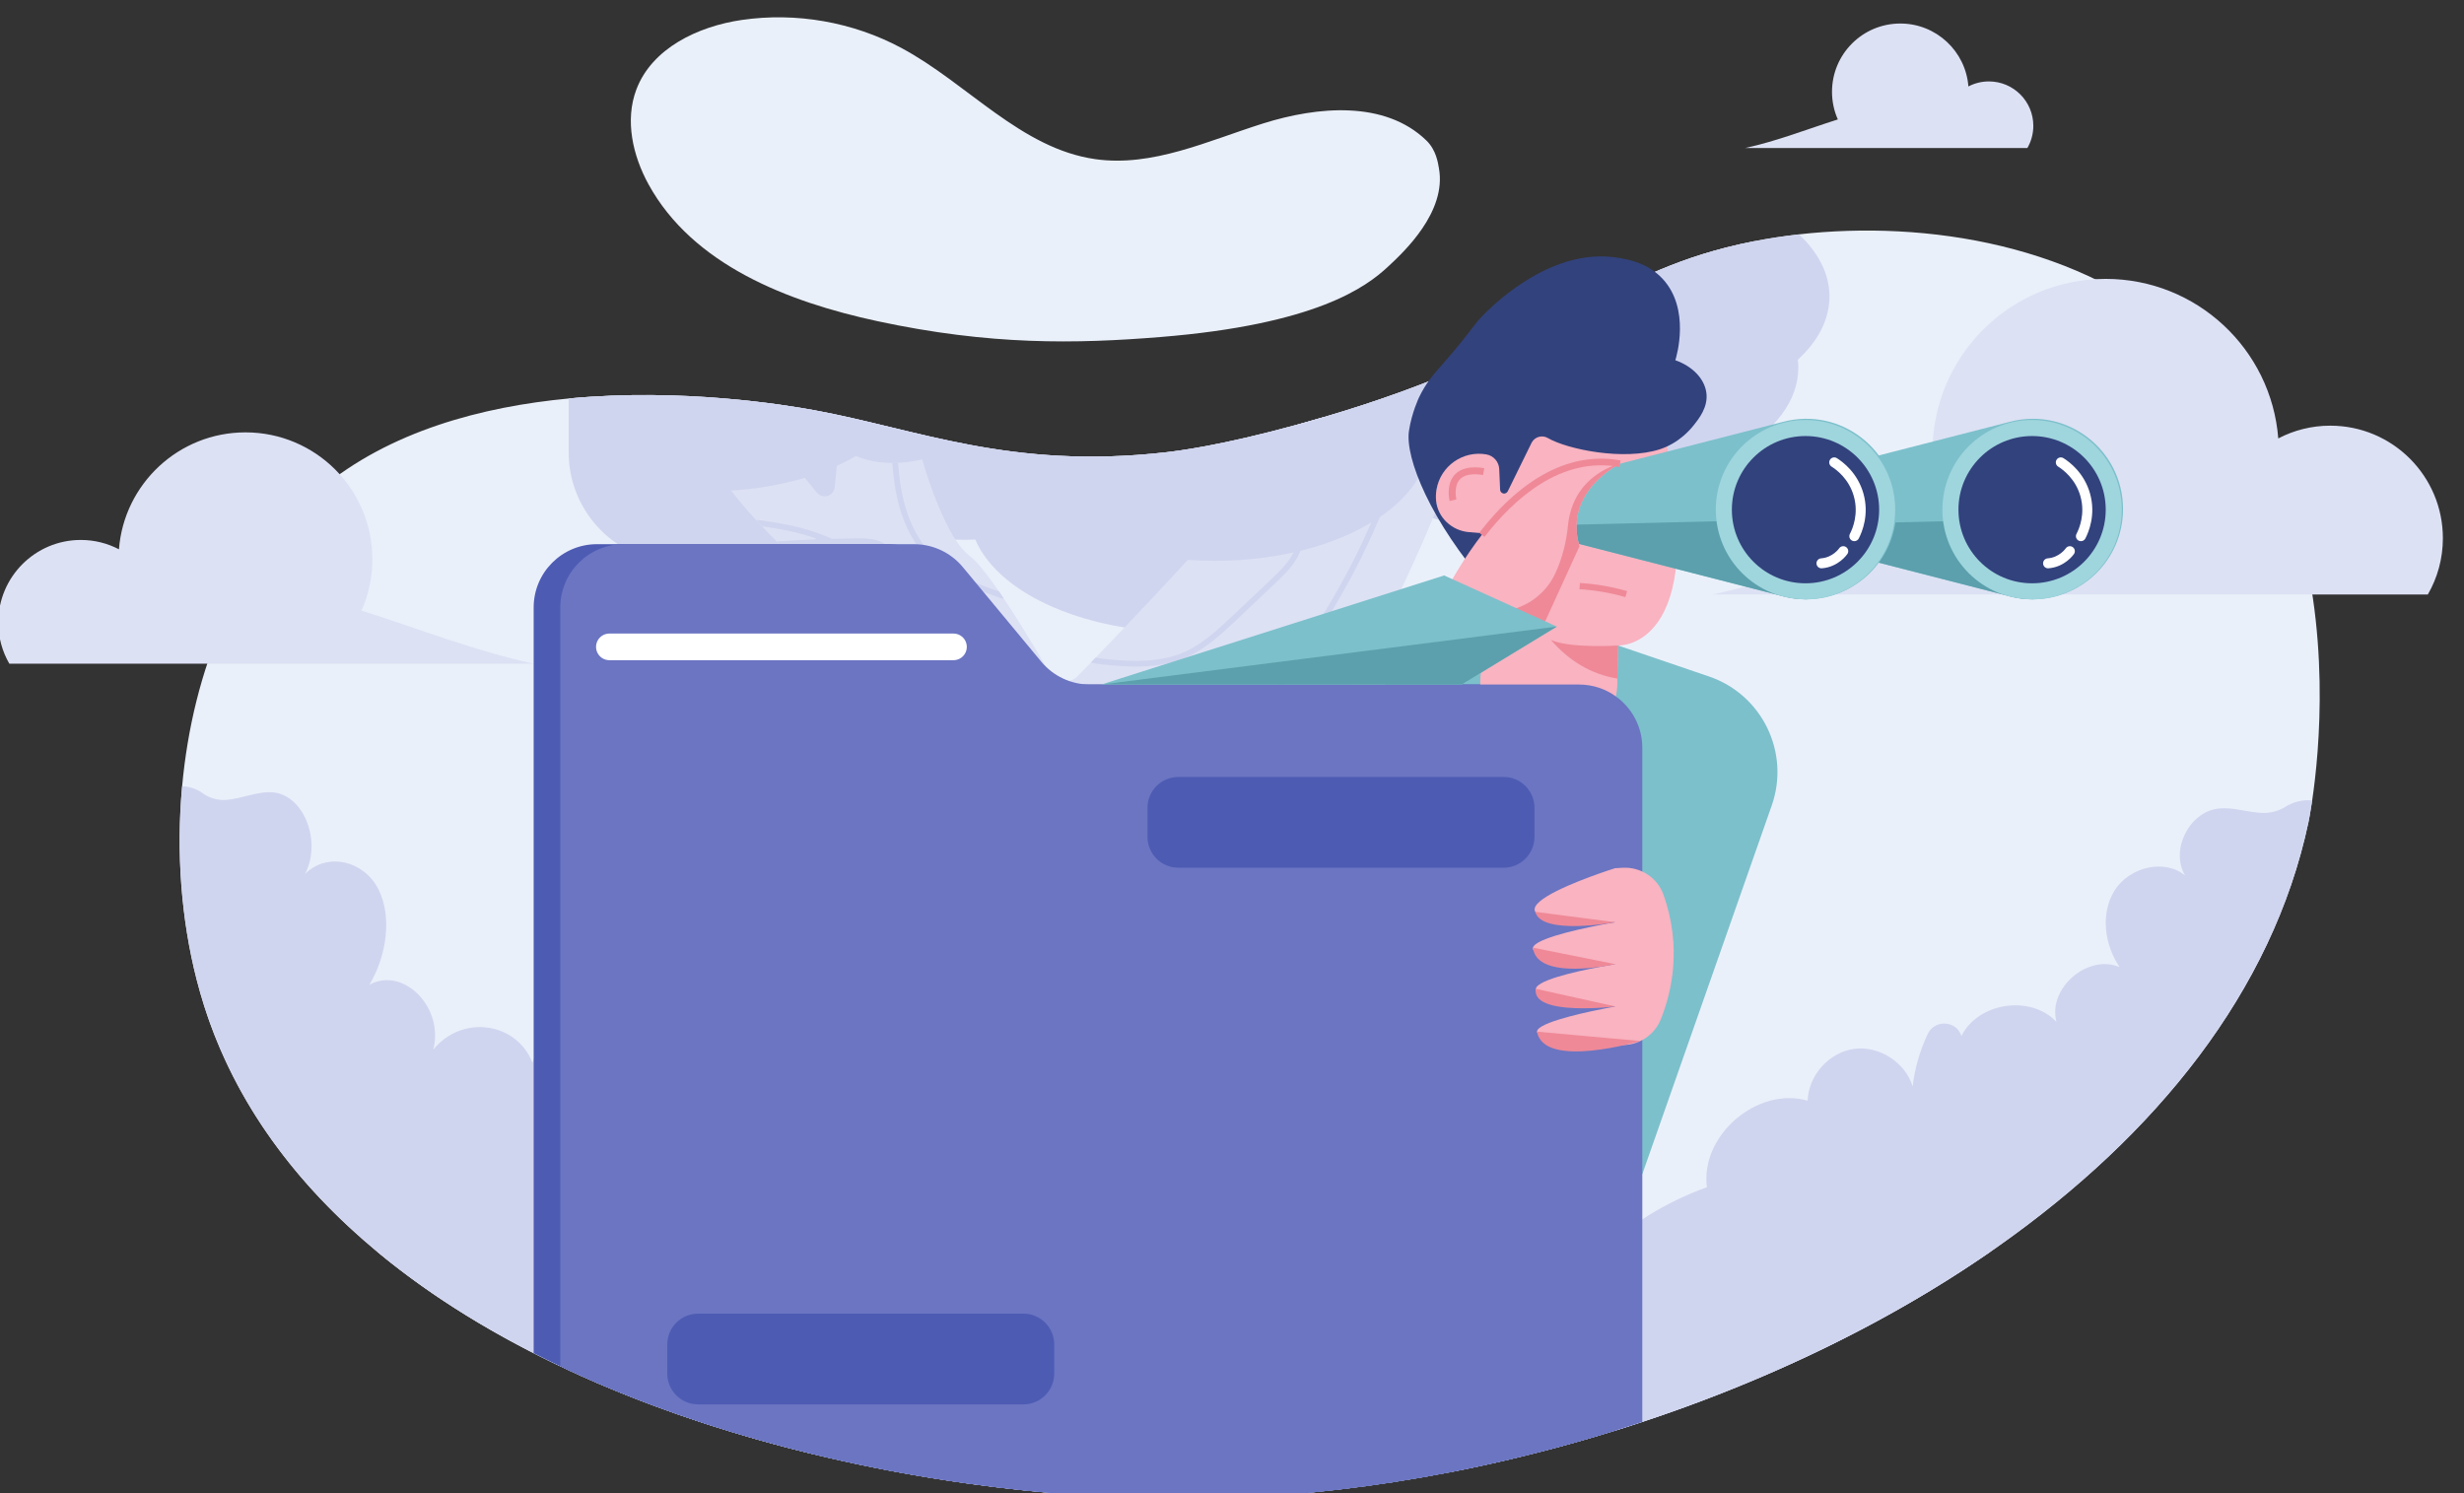 <?xml version="1.0" encoding="UTF-8" standalone="no"?>
<!-- Created with Inkscape (http://www.inkscape.org/) -->

<svg
   width="323.818mm"
   height="196.265mm"
   viewBox="0 0 323.818 196.265"
   version="1.1"
   id="svg5"
   inkscape:version="1.1.1 (3bf5ae0d25, 2021-09-20)"
   sodipodi:docname="no_data.svg"
   xmlns:inkscape="http://www.inkscape.org/namespaces/inkscape"
   xmlns:sodipodi="http://sodipodi.sourceforge.net/DTD/sodipodi-0.dtd"
   xmlns="http://www.w3.org/2000/svg"
   xmlns:svg="http://www.w3.org/2000/svg">
  <rect x="0" y="0" width="323.818" height="196.265" fill="#333333" stroke="none"/>
  <sodipodi:namedview
     id="namedview7"
     pagecolor="#ffffff"
     bordercolor="#666666"
     borderopacity="1.0"
     inkscape:pageshadow="2"
     inkscape:pageopacity="0.0"
     inkscape:pagecheckerboard="0"
     inkscape:document-units="mm"
     showgrid="false"
     fit-margin-top="0"
     fit-margin-left="0"
     fit-margin-right="0"
     fit-margin-bottom="0"
     inkscape:zoom="0.5052024"
     inkscape:cx="588.8729"
     inkscape:cy="438.43814"
     inkscape:window-width="1920"
     inkscape:window-height="991"
     inkscape:window-x="2991"
     inkscape:window-y="245"
     inkscape:window-maximized="1"
     inkscape:current-layer="layer1" />
  <defs
     id="defs2" />
  <g
     inkscape:label="Layer 1"
     inkscape:groupmode="layer"
     id="layer1"
     transform="translate(37.85,-52.219)">
    <g
       id="g832"
       transform="matrix(0.035,0,0,-0.035,-66.441,340.852)">
      <path
         d="m 9498.8,5240.73 c -6.8,-46 -12.5,-74.6 -13.9,-81.4 -135.2,-637.3 -574.7,-1176.5 -1163.7,-1592 -10.1,-7.1 -20.3,-14.2 -30.5,-21.3 -11.7,-8.09 -23.5,-16.2 -35.3,-24 -84.2,-57.2 -171.3,-111.8 -260.8,-163.9 -3,-1.8 -6.1,-3.5 -9.1,-5.19 -18.8,-11.01 -37.6,-21.7 -56.6,-32.21 -41.2,-23.3 -82.9,-45.8 -125,-67.79 -81.8,-43.01 -165.3,-83.81 -250.2,-122.5 -21.8,-10 -43.7,-19.91 -65.7,-29.51 -295.5,-130.4 -606.2,-235.9 -919.9,-314.6 -103.8,-26.1 -207.8,-49.2 -311.8,-69.3 -275.9,-53.5 -551,-85.7 -817,-95.4 -206.6,-7.6 -427.3,-2.3 -654.7,16.8 -90.2,7.6 -181.4,17.2 -273.3,29.2 -176.1,22.7 -354.4,53.5 -531.7,92.81 -17.4,3.79 -34.7,7.79 -52.1,11.79 -21.1,4.9 -42.1,9.9 -63.2,15 -104.8,25.5 -209,54.1 -312,85.71 -22,6.59 -43.9,13.49 -65.7,20.49 -3.8,1.2 -7.5,2.41 -11.2,3.6 -6.8,2.3 -13.7,4.5 -20.6,6.8 -129.5,42.5 -256.8,90 -380.2,142.7 -7.3,3.1 -14.5,6.2 -21.8,9.4 -33.9,14.6 -67.5,29.6 -100.7,45.1 -101.1,47 -199.1,97.6 -293.5,151.91 -61.7,35.4 -121.7,72.39 -179.9,111.19 -10.8,7.11 -21.6,14.3 -32.3,21.6 -35.5,24.3 -70.3,49.1 -104.4,74.71 -37.2,27.69 -73.5,56.29 -108.8,85.59 -302.5,250.9 -533.3,556.91 -649.5,922.5 -10.2,32.31 -19.7,65.1 -28.2,98.6 -58.1,226.5 -77.5,478.31 -54.7,726.9 39.4,432.1 206.1,854.1 517.6,1114.8 261.4,218.9 608.4,310.6 933.7,341.3 2.1,0.31 4.3,0.4 6.5,0.6 421.7,38.9 805.5,-24.3 916.4,-44.6 386,-70.9 735.8,-223.7 1316.3,-158.4 46.6,5.3 206.5,24.5 498,104.6 6.3,1.7 12.7,3.51 19.2,5.3 28.1,7.81 55.5,15.71 82.2,23.61 827.2,243.69 1019.4,511.79 1508.4,636.09 33.9,8.7 69.1,16.5 105.2,23.6 53.8,10.4 109.8,19.1 167.5,25.6 476.4,53.7 1064.6,-36.6 1463,-405.4 390.3,-361.3 484.5,-883.9 491.8,-1273.6 3.7,-193.9 -14.2,-355 -27.8,-446.8"
         style="fill:#eaf0fa;fill-opacity:1;fill-rule:nonzero;stroke:none"
         id="path834" />
      <path
         d="m 8290.7,3546.04 c -585.08,-404.91 -1312.45,-689.39 -2034.36,-829.05 -275.9,-53.42 -551,-85.62 -817.05,-95.36 -206.63,-7.56 -427.31,-2.26 -654.73,16.76 -300.59,25.13 -612.99,74.1 -920.28,148.88 -130.99,31.88 -261.02,68.42 -388.84,109.78 -6.86,2.24 -13.77,4.44 -20.63,6.74 -129.54,42.54 -256.78,90.06 -380.21,142.73 -7.29,3.1 -14.52,6.21 -21.76,9.37 -33.9,14.62 -67.5,29.68 -100.76,45.16 -264.55,122.96 -509.01,270.71 -718.91,444.99 H 8290.7"
         style="fill:#dde1f4;fill-opacity:1;fill-rule:nonzero;stroke:none"
         id="path836" />
      <path
         d="m 9498.84,5240.74 c -6.8,-46.03 -12.54,-74.63 -13.98,-81.38 C 9214.31,3883.39 7723.94,3000.92 6256.34,2716.99 c 0,5.03 -0.16,10.12 -0.64,15.15 -3.21,34.24 -19.18,65.84 -26.84,99.38 -30.27,131.42 71.36,258.92 186.59,329 115.19,70.13 249.82,107.31 356.27,190.13 -55.18,42.11 -11.57,130.03 38.2,178.35 118.13,114.65 261.01,203.69 416,259.25 -24.97,195.27 189.28,379.19 378.45,325.03 2.46,94.66 80.46,181.77 174.32,194.52 93.86,12.75 192.28,-50.3 219.93,-140.9 7.98,68.36 27.37,135.33 56.89,197.48 25.87,54.42 106.88,50.24 125.9,-6.91 0.1,-0.43 0.21,-0.8 0.37,-1.19 62.74,126.28 260,155.58 356.75,52.99 -33.75,125.69 117.65,256.83 237.23,205.51 -57.33,84.22 -72.86,201.87 -18.76,288.22 54.17,86.31 185.64,120.71 264.34,56.05 -55.93,95.36 14.52,237.64 124.29,250.98 56.04,6.81 111.65,-14.78 168.06,-16.23 28.23,-0.69 59.04,7.13 82.88,22.24 31.39,19.82 67.66,28.17 102.27,24.7"
         style="fill:#d0d5ef;fill-opacity:1;fill-rule:nonzero;stroke:none"
         id="path838" />
      <path
         d="m 7569.22,6865.36 c 0,-247.62 -351.87,-448.95 -789.03,-453.5 -5.1,-0.11 -10.13,-0.11 -15.22,-0.11 -31.23,0 -61.99,1.07 -92.25,3 -128.36,-124.45 -311.53,-164.73 -475.52,-114.32 -44.58,13.71 -87.7,34.07 -127.99,61.33 -2.35,1.56 -4.6,3.17 -6.91,4.78 0.54,-3.27 1.02,-6.59 1.39,-9.91 v -0.06 c 1.23,-10.07 1.82,-20.2 1.82,-30.37 0,-116.53 -77.89,-222.77 -205.93,-303.07 -11.95,-7.56 -24.38,-14.78 -37.18,-21.81 -98.53,-54.16 -221.58,-94.18 -358.84,-114.17 l -0.05,-0.04 c -14.52,-2.09 -29.04,-3.97 -43.62,-5.58 -12.05,-1.39 -24.16,-2.57 -36.26,-3.64 h -0.06 c -111.48,-9.59 -223.77,-6.06 -334.67,10.71 0,0.06 0,0.06 -0.06,0.06 -3.16,0.48 -6.27,0.96 -9.43,1.5 -136.93,22.12 -259.02,64.18 -355.51,120.32 -98.74,57.38 -170.79,129.49 -204.81,209.91 -13.13,-0.48 -26.26,-0.86 -39.54,-0.86 -11.73,0 -23.41,0.21 -34.98,0.64 -49.46,1.72 -97.29,7.13 -142.83,15.8 -9.38,1.77 -18.64,3.7 -27.8,5.79 h -0.06 c -86.36,19.34 -163.51,50.52 -226.19,90.38 -16.5,-14.04 -33.7,-27.11 -51.59,-39.27 -23.62,-16.13 -49.18,-31.23 -76.39,-45.27 -9.01,-4.66 -18.22,-9.22 -27.65,-13.55 -11.62,-5.52 -23.57,-10.77 -35.73,-15.81 -0.06,0 -0.06,0 -0.11,0 -20.52,-8.63 -41.68,-16.55 -63.65,-23.95 h -0.05 c -113.47,-38.08 -244.94,-59.89 -385.03,-59.89 h -4.61 c -227.37,0.8 -410.8,186.39 -410.8,413.75 v 201.97 c 2.14,0.27 4.33,0.43 6.48,0.59 421.73,38.9 805.53,-24.27 916.43,-44.62 386,-70.83 735.78,-223.62 1316.3,-158.31 46.62,5.24 206.48,24.48 498.03,104.57 6.32,1.72 12.69,3.49 19.18,5.3 28.07,7.82 55.5,15.71 82.23,23.58 827.13,243.71 1019.4,511.78 1508.32,636.13 33.96,8.62 69.11,16.5 105.22,23.57 3.1,-60.8 -6.43,-122.25 -28.77,-180.33 109.82,-72.16 180.06,-163.93 191.9,-264.81 1.23,-10.07 1.82,-20.25 1.82,-30.43"
         style="fill:#d0d5ef;fill-opacity:1;fill-rule:nonzero;stroke:none"
         id="path840" />
      <path
         d="m 6334.94,6681.23 c 0,0 -0.16,-0.54 -0.43,-1.62 -2.36,-8.02 -13.5,-45.8 -34.24,-106.76 -14.62,-42.91 -34.01,-97.35 -58.55,-160.99 -13.29,-34.56 -28.13,-71.79 -44.52,-111.43 -83.79,-202.94 -208.3,-467.49 -379.95,-744.04 -5.89,-9.53 -11.89,-19.12 -17.95,-28.71 -51.91,-82.29 -108,-165.44 -168.43,-248.26 0,-0.11 -0.05,-0.17 -0.11,-0.22 -3.86,-5.3 -7.77,-10.61 -11.68,-15.85 -4.61,-6.27 -9.26,-12.59 -13.98,-18.86 -5.89,-7.93 -11.84,-15.86 -17.79,-23.73 -0.05,0 -0.05,-0.06 -0.1,-0.11 -123.82,-163.56 -264.76,-324.39 -424.26,-472.31 -385.08,-357.12 -685.15,-742.9 -900.14,-1086.74 -0.05,-0.06 -0.05,-0.06 -0.05,-0.11 -6,-9.54 -11.9,-19.07 -17.74,-28.51 -64.98,-105.53 -121.88,-206.89 -170.68,-301.94 0,-0.05 0,-0.1 0,-0.1 -3.27,-6.27 -6.43,-12.49 -9.54,-18.65 0,0 0,0 -0.05,-0.05 -110.36,-218.05 -177.17,-401.64 -200.47,-524.97 -130.99,31.88 -261.02,68.42 -388.84,109.78 -6.86,2.24 -13.77,4.44 -20.63,6.74 -129.54,42.54 -256.78,90.06 -380.21,142.73 -7.29,3.1 -14.52,6.21 -21.76,9.37 -33.9,14.62 -67.5,29.68 -100.76,45.16 v 867.84 c 269.58,387.78 665.76,827.13 1245.96,1257.97 74.36,55.18 106.39,150.92 80.1,239.75 -0.12,0.42 -0.28,0.91 -0.38,1.33 -16.72,56.3 -37.4,122.42 -60.38,187.51 -12.97,36.8 -28.82,72.33 -47.36,106.34 0,0 -0.05,0.06 -0.05,0.11 -2.68,5.09 -5.52,10.13 -8.42,15.11 -2.83,4.98 -5.72,9.97 -8.73,14.89 0,0.06 0,0.06 -0.05,0.11 -42.38,70.08 -96.27,132.92 -159.71,185.8 -68.62,57.22 -155.47,132.97 -240.11,216.11 -0.11,0.11 -0.27,0.27 -0.38,0.37 h -0.05 c -32.63,31.99 -64.93,65.04 -95.74,98.58 -33.26,35.68 -64.82,72.92 -94.61,111.54 -10.71,13.83 -21.16,27.86 -31.39,42.06 -46.39,65.67 -80.09,129.22 -92.09,185.68 0,0 104.3,-18.42 214.77,49.08 l 102.43,-126.38 82.99,-102.43 44.3,-54.65 c 10.29,-12.7 27.44,-18.43 42.81,-12.91 14.2,5.09 23.63,17.67 25.02,31.87 l 8.04,80.52 2.84,28.61 4.5,44.9 c 0,0 21.91,-19.5 64.18,-36.75 33.69,-13.77 80.3,-26.14 139.08,-26.05 5.19,0 10.5,0.11 15.91,0.33 0.43,0 0.86,0.06 1.29,0.06 0.05,0 0.05,0 0.1,0 28.24,1.18 59.09,5.25 92.42,13.34 16.87,-58.73 36.96,-116.53 60.1,-173.05 18.6,-45 40.72,-91.23 65.1,-128.47 16.6,-25.5 34.34,-46.77 52.71,-60.54 28.08,-21.05 68.26,-72.27 111.28,-134.68 0,-0.05 0.05,-0.05 0.05,-0.05 5.25,-7.61 10.5,-15.38 15.8,-23.31 24.22,-36 48.97,-74.74 72.65,-112.99 38.25,-61.66 73.72,-121.93 99.92,-167.2 18.64,-32.25 59.89,-43.29 92.14,-24.65 5.3,3.11 10.18,6.86 14.46,11.25 15.06,15.43 32.48,33.28 51.76,53.15 0,0.06 0.05,0.11 0.11,0.16 l 14.24,14.68 0.06,0.05 c 31.72,32.74 67.82,70.24 106.77,111.07 0.97,1.01 1.93,2.03 2.89,3.05 72.97,76.55 155.63,164.46 237.33,253.94 17.68,19.33 35.31,38.79 52.83,58.18 140.95,156.38 271.99,311 336.87,411.71 0,0.06 0.05,0.06 0.05,0.11 4.18,6.42 8.04,12.69 11.68,18.7 4.13,6.8 7.82,13.34 11.15,19.55 6.32,1.72 12.69,3.49 19.18,5.3 28.07,7.82 55.5,15.71 82.23,23.58 h 544.21"
         style="fill:#dde1f4;fill-opacity:1;fill-rule:nonzero;stroke:none"
         id="path842" />
      <path
         d="m 5318.59,5166.2 c -104.76,-27.67 -213.1,-56.25 -317.12,-92.99 -262.73,-92.73 -448.26,-226.91 -551.44,-398.82 -61.88,-103.12 -93.85,-218.54 -119.19,-327.9 -54.17,-233.74 -84.33,-472.41 -89.98,-712.28 -0.03,-1.26 0.97,-2.28 2.22,-2.31 0.79,-0.01 1.53,0.39 1.95,1.06 5.84,9.48 11.75,18.99 17.71,28.53 0.12,0.38 0.22,0.74 0.34,1.11 7.28,228.7 36.96,456.15 88.62,679.06 24.94,107.65 56.33,221.13 116.7,321.7 100.53,167.52 282.27,298.62 540.18,389.64 103.22,36.43 211.12,64.93 315.47,92.47 86.48,22.84 175.19,46.31 262.13,74.48 0.38,0.27 0.73,0.52 1.12,0.8 5.98,7.9 11.92,15.82 17.82,23.74 0.74,0.98 0.54,2.39 -0.46,3.13 -0.59,0.44 -1.36,0.56 -2.06,0.32 -93.69,-31.41 -190.15,-56.98 -284.01,-81.74"
         style="fill:#d0d5ef;fill-opacity:1;fill-rule:nonzero;stroke:none"
         id="path844" />
      <path
         d="m 4074.34,3331.04 c 0,-0.05 0,-0.1 0,-0.1 -0.06,-0.21 -0.11,-0.38 -0.21,-0.53 -3.01,-5.84 -6,-11.74 -8.95,-17.58 -0.11,-0.16 -0.21,-0.37 -0.38,-0.54 0,0 0,0 -0.05,-0.05 -0.11,-0.11 -0.21,-0.21 -0.38,-0.32 -1.07,-0.64 -2.41,-0.32 -3.1,0.75 -13.08,20.78 -26.95,41.1 -41.63,60.91 -26.36,35.68 -62.79,80.53 -110.79,110.9 -65.79,41.63 -151.19,51.11 -225.55,27.64 -27,-8.73 -48.16,-29.95 -56.89,-56.95 -57.92,-176.31 -117.7,-364.99 -150.97,-558.12 -6.86,2.24 -13.77,4.44 -20.63,6.74 36.27,209 103.13,412.14 165.12,600.3 l 2.08,3.64 2.84,2.3 c 89.74,50.63 208.46,47.63 295.46,-7.5 50.95,-32.25 89.04,-79.07 116.58,-116.25 12.91,-17.47 25.28,-35.31 37.12,-53.57 0.33,-0.49 0.43,-1.13 0.33,-1.67"
         style="fill:#6475c3;fill-opacity:1;fill-rule:nonzero;stroke:none"
         id="path846" />
      <path
         d="m 6107.52,6616.35 c -30.22,-106.13 -66.87,-210.11 -109.57,-311.48 h -0.04 c -40.56,-96.49 -86.8,-190.56 -138.33,-281.74 -36.81,-65.31 -76.4,-129.06 -118.62,-191.26 -6.37,-9.33 -12.75,-18.64 -19.18,-28.02 -45.91,-66.75 -93.38,-135.81 -116.09,-213.28 -12.64,-44.41 -17.62,-90.7 -14.73,-136.82 0,-0.27 0.11,-0.54 0.21,-0.81 0.49,-1.18 1.82,-1.66 3,-1.18 74.84,33.17 148.18,69.11 220.13,107.8 0.7,0.37 1.56,0.32 2.25,-0.06 1.08,-0.7 1.4,-2.03 0.7,-3.11 -5.89,-9.53 -11.89,-19.12 -17.95,-28.71 -0.26,-0.27 -0.53,-0.54 -0.85,-0.81 -66.81,-35.19 -134.74,-67.98 -203.85,-98.3 -0.91,-0.43 -1.45,-1.35 -1.34,-2.36 5.95,-49.77 18.64,-98.53 37.72,-144.87 0.26,-0.64 0.21,-1.39 -0.11,-1.92 0,-0.11 -0.05,-0.17 -0.11,-0.22 -3.86,-5.3 -7.77,-10.61 -11.68,-15.85 -0.21,-0.33 -0.53,-0.6 -0.91,-0.76 -1.12,-0.48 -2.52,0.06 -3,1.19 -20.95,48.64 -35.14,99.86 -42.22,152.36 0,0.21 -0.05,0.43 -0.16,0.58 -0.48,1.13 -1.76,1.66 -2.89,1.19 -221.26,-95.21 -452.54,-165.06 -689.49,-208.25 -11.47,-2.04 -22.93,-4.13 -34.45,-6.1 -102,-18.01 -207.49,-36.59 -293.42,-92.64 -124.83,-81.42 -186.87,-225.44 -246.87,-364.72 -24.22,-56.25 -49.29,-114.44 -78.27,-168.17 -93.28,-173.04 -236.42,-312.93 -374.91,-448.2 -110.52,-108.01 -224.79,-219.71 -313.09,-347.59 -62.3,-90.32 -112.82,-190.61 -161.68,-287.47 -52.07,-103.29 -105.86,-210.12 -174.38,-305.91 -34.82,-48.7 -78.49,-98.09 -128.74,-142.34 -7.29,3.1 -14.52,6.21 -21.76,9.37 52.14,44.73 97.29,95.47 133.03,145.4 67.56,94.51 121.03,200.58 172.67,303.12 49.18,97.56 100.07,198.44 163.24,289.99 89.41,129.6 204.49,242.05 315.71,350.75 137.31,134.15 279.28,272.9 371.05,443.06 28.5,52.88 53.36,110.62 77.42,166.45 61.28,142.24 124.66,289.3 254.84,374.21 89.64,58.45 197.32,77.41 301.41,95.79 11.52,1.99 22.98,4.02 34.34,6.11 238.03,43.35 470.33,113.84 692.34,210.01 0.85,0.38 1.39,1.23 1.34,2.19 -4.35,51.7 0.74,103.78 14.94,153.66 23.68,80.73 72.11,151.24 118.94,219.32 6.42,9.33 12.8,18.66 19.12,27.97 34.88,51.38 67.99,103.88 99.17,157.4 41.24,70.67 79.18,143.15 113.78,217.19 10.19,21.81 20.1,43.71 29.63,65.79 h 0.05 c 47.69,109.66 88.13,222.54 121.03,337.94 0.32,1.18 1.55,1.88 2.78,1.51 l 16.29,-4.61 c 1.18,-0.33 1.87,-1.61 1.56,-2.79"
         style="fill:#d0d5ef;fill-opacity:1;fill-rule:nonzero;stroke:none"
         id="path848" />
      <path
         d="m 4985.92,5748.45 c 30.79,-2.8 63.33,-5 96.55,-5 61.02,0 124.29,7.41 182.99,31.99 77.15,32.29 140.58,92.32 196.54,145.29 l 141.68,134.08 c 34.94,33.07 74.55,70.56 94.82,119.35 19.17,46.07 19.05,97.64 18.94,143.14 -0.24,99.95 -0.61,212.72 -35.22,315.01 -0.39,1.18 -1.66,1.83 -2.84,1.44 -0.52,-0.17 -0.95,-0.52 -1.23,-0.98 -3.6,-6 -7.48,-12.23 -11.65,-18.69 -0.35,-0.56 -0.45,-1.23 -0.26,-1.87 29.22,-94.92 29.53,-196.48 29.77,-294.98 0.1,-43.46 0.22,-92.74 -17.3,-134.86 -18.53,-44.58 -56.39,-80.4 -89.77,-112 l -141.68,-134.09 c -57.32,-54.22 -116.56,-110.3 -190.09,-141.09 -86.34,-36.15 -184.6,-33.12 -269.32,-25.41 -18.09,1.65 -37.08,3.67 -56.16,6.84 -0.74,0.12 -1.48,-0.12 -2,-0.66 l -14.23,-14.67 c -0.85,-0.9 -0.82,-2.33 0.08,-3.2 0.32,-0.3 0.72,-0.5 1.15,-0.58 23.56,-4.49 47.05,-7.04 69.23,-9.06"
         style="fill:#d0d5ef;fill-opacity:1;fill-rule:nonzero;stroke:none"
         id="path850" />
      <path
         d="m 2952.08,3644.1 c 0.01,-1.26 1.03,-2.28 2.3,-2.27 0.33,0 0.66,0.08 0.96,0.23 113.14,54.2 208.9,138.9 276.53,244.57 22.85,36.28 42.36,75.05 61.23,112.54 21.51,42.76 43.77,87 70.82,127.01 78.58,116.22 201.06,201.49 309.11,276.74 l 260.86,181.62 c 74.68,51.96 167.6,116.69 211.28,211.98 53.45,116.67 19.89,248.34 -46.38,352.03 -0.68,1.06 -2.1,1.36 -3.15,0.66 -0.36,-0.22 -0.64,-0.54 -0.84,-1.04 -4.23,-3.22 -7.62,-5.8 -11.85,-9.02 -1.56,-0.45 -2.11,-2.16 -1.33,-3.37 62.37,-98.04 93.93,-221.51 44.06,-330.34 -41.25,-89.97 -131.49,-152.82 -204.03,-203.32 L 3660.79,4420.5 c -109.6,-76.3 -233.82,-162.79 -314.64,-282.33 -27.81,-41.14 -50.39,-86 -72.21,-129.37 -18.64,-37.05 -37.91,-75.35 -60.21,-110.76 -63.96,-100 -154,-180.63 -260.42,-233.2 -0.76,-0.38 -1.23,-1.15 -1.23,-1.99 v -18.75"
         style="fill:#d0d5ef;fill-opacity:1;fill-rule:nonzero;stroke:none"
         id="path852" />
      <path
         d="m 4308.79,6140.94 c 75.13,-73.39 175,-109.5 273.07,-142.76 1.2,-0.38 2.48,0.27 2.86,1.46 0.21,0.67 0.1,1.39 -0.28,1.98 -5.31,7.89 -10.59,15.65 -15.84,23.27 -0.38,0.29 -0.73,0.55 -1.1,0.84 -91.59,31.52 -176.99,65.32 -243.72,130.54 -91.92,89.82 -124.68,215.1 -134.62,350.02 -0.1,1.21 -1.13,2.12 -2.34,2.07 -5.75,-0.24 -11.37,-0.34 -16.9,-0.35 -1.24,0 -2.25,-1.01 -2.24,-2.25 0,-0.05 0,-0.11 0,-0.16 10.15,-139.67 44.24,-269.98 141.11,-364.66"
         style="fill:#d0d5ef;fill-opacity:1;fill-rule:nonzero;stroke:none"
         id="path854" />
      <path
         d="m 3754.62,6193.3 c 60.23,3.64 120.43,6.36 180.61,8.17 0.36,-0.07 0.7,-0.15 1.05,-0.22 86.18,-41.84 150.28,-103.3 182.08,-175.52 27.25,-61.87 31.47,-132.5 33.3,-193.84 0.38,-12.97 0.67,-25.96 0.85,-38.95 0.1,-0.37 0.2,-0.7 0.3,-1.05 5.95,-9.84 11.66,-19.83 17.13,-29.97 0.59,-1.09 1.96,-1.5 3.05,-0.92 0.73,0.4 1.19,1.16 1.19,1.99 -0.05,23.22 -0.41,46.41 -1.08,69.57 -1.88,63.36 -6.3,136.45 -35.1,201.85 -28.62,64.99 -81.44,121.61 -151.89,164.19 -1.07,0.63 -1.42,2 -0.79,3.07 0.39,0.66 1.09,1.08 1.86,1.1 14.62,0.29 29.23,0.53 43.83,0.71 34.9,0.43 65.89,-0.38 91.75,-14.33 26.94,-14.56 45.35,-42.43 61.88,-69.7 79.55,-131.26 141.44,-272.42 184.09,-419.85 16.14,-55.83 28.44,-119.22 -2.68,-166.13 -19.41,-29.23 -53.3,-47.09 -83.2,-62.84 -1.69,-0.89 -3.39,-1.78 -5.08,-2.68 0.13,-0.43 0.27,-0.88 0.39,-1.31 0.66,-2.23 1.28,-4.47 1.86,-6.69 l 15.37,-6.94 c 30.11,15.88 66.7,35.75 88.51,68.58 36,54.19 22.95,123.39 5.44,183.93 -43.17,149.24 -105.82,292.14 -186.35,425 -18.06,29.81 -38.35,60.34 -70.02,77.44 -30.35,16.41 -64.29,17.38 -102.18,16.93 -29.93,-0.36 -59.89,-0.96 -89.88,-1.79 -0.34,0.07 -0.67,0.14 -1,0.21 -8.25,3.88 -16.61,7.66 -25.23,11.19 -81.38,33.36 -168.31,48.05 -253.82,59.94 l -1.99,-3.79 c 6.07,-6.58 12.2,-13.15 18.38,-19.7 0.45,-0.23 0.86,-0.45 1.31,-0.68 67.55,-9.82 135.5,-22.18 199.93,-44.91 1.17,-0.43 1.77,-1.73 1.34,-2.9 -0.31,-0.85 -1.11,-1.44 -2.02,-1.48 -46.52,-1.81 -93.04,-4.21 -139.59,-7.18 -1.25,-0.08 -2.2,-1.18 -2.11,-2.44 0.04,-0.54 0.27,-1.05 0.66,-1.44 5.37,-5.36 10.76,-10.69 16.17,-15.98 0.44,-0.44 1.05,-0.67 1.68,-0.64"
         style="fill:#d0d5ef;fill-opacity:1;fill-rule:nonzero;stroke:none"
         id="path856" />
      <path
         d="m 7686.28,7133.23 c 0,-87.06 -43.51,-168.38 -118.88,-237.44 -141.54,-129.7 -395.53,-216.18 -685.37,-216.18 h -0.48 c -22.29,0 -44.42,0.6 -66.28,1.62 -8.57,0.37 -17.03,0.86 -25.49,1.39 -92.42,-89.63 -213.12,-135.49 -334.46,-135.49 -52.29,0 -104.68,8.52 -155.05,25.72 -42.16,14.35 -82.88,34.87 -120.86,61.55 2.09,-13.34 3.16,-26.84 3.21,-40.34 0,-84.91 -41.4,-164.36 -113.41,-232.3 -1.82,-1.71 -3.59,-3.42 -5.46,-5.13 h -0.06 v -0.06 c -19.82,-18.11 -41.73,-35.41 -65.74,-51.7 h -0.04 c -10.35,-7.07 -21.01,-13.93 -32.05,-20.57 h -0.05 c -53.2,-32.04 -114.49,-59.73 -182.15,-82.02 -26.89,-8.9 -54.75,-16.93 -83.57,-24 -8.58,-2.15 -17.26,-4.18 -25.99,-6.11 h -0.05 c -91.51,-20.42 -191.26,-31.67 -295.73,-31.67 -34.39,0 -68.3,1.24 -101.58,3.6 -241.08,17.14 -448.89,94.45 -574.73,204.43 l -0.06,0.06 v 0.05 c -48.27,42.22 -84.48,89.3 -105.81,139.62 -13.12,-0.49 -26.19,-0.86 -39.48,-0.86 -90.48,-0.38 -180.55,12.54 -267.23,38.46 -57.96,17.31 -113.3,42.22 -164.68,74.15 -19.18,-16.28 -39.32,-31.34 -60.38,-45.16 -10.87,-7.18 -22.18,-14.15 -33.8,-20.84 -22.5,-13.13 -46.39,-25.4 -71.52,-36.76 -37.45,-17.03 -77.69,-32.03 -120.17,-44.83 -6.75,-2.04 -13.55,-4.03 -20.41,-5.95 -83.79,-22.93 -169.67,-37.02 -256.3,-42.06 -25.82,-1.55 -51.7,-2.25 -77.63,-2.14 -60.7,0 -119.73,4.07 -176.36,11.79 -179.69,24.48 -318.71,163.29 -349.62,336.65 421.73,38.9 805.53,-24.27 916.43,-44.62 386,-70.83 735.78,-223.62 1316.3,-158.31 46.62,5.24 206.48,24.48 498.03,104.57 6.32,1.72 12.69,3.49 19.18,5.3 28.07,7.82 55.5,15.71 82.23,23.58 827.13,243.71 1019.4,511.78 1508.32,636.13 33.96,8.62 69.11,16.5 105.22,23.57 53.84,10.45 109.88,19.08 167.58,25.56 72.64,-68.14 114.43,-147.92 114.43,-233.26"
         style="fill:#d0d5ef;fill-opacity:1;fill-rule:nonzero;stroke:none"
         id="path858" />
      <path
         d="m 4784.56,2638.39 c -1304.52,108.97 -2831.37,667.95 -3200.87,1830.19 -10.23,32.25 -19.66,65.09 -28.23,98.52 -58.07,226.51 -77.41,478.35 -54.64,726.89 27.75,-0.86 55.23,-10.08 79.44,-27.59 24.38,-17.58 56.36,-25.83 86.1,-23.63 59.36,4.45 118.77,33.96 177.38,28.12 114.7,-11.35 181.99,-184.77 118.67,-305.89 85.82,84.05 222.33,47.56 275.15,-57.11 52.77,-104.69 30.91,-251.59 -33.37,-358.95 128.14,69.42 280.99,-86.26 239.58,-243.97 106.5,132 312.44,104.95 372.39,-48.98 0.16,0.49 0.32,1.03 0.43,1.51 22.71,71.95 108,80.94 132.64,14.57 28.08,-75.8 45.27,-158.1 50.42,-242.58 33.32,113.85 139.77,196.82 237.82,185.42 98.03,-11.42 175.87,-115.88 173.95,-233.37 201.38,76.29 417.82,-142.08 382.36,-385.78 160.23,-61.67 306.11,-165.55 424.83,-302.38 50.04,-57.7 91.67,-164.79 31.72,-219.76 107.89,-97.82 247.61,-137.63 365.37,-219.27 71.84,-49.77 137.36,-126.39 168.86,-215.96"
         style="fill:#d0d5ef;fill-opacity:1;fill-rule:nonzero;stroke:none"
         id="path860" />
      <path
         d="m 4110.58,7040.79 c -336.48,72.45 -692.82,211.78 -858.47,513.49 -59.48,108.35 -89.48,240.75 -45.75,356.36 58.72,155.25 231.77,237.26 396.03,261.14 203.84,29.65 416.86,-7.69 598.47,-104.9 249.37,-133.49 449.34,-378.52 729.43,-417.97 214.26,-30.16 422.27,68.91 628.65,133.92 206.37,65.02 458.8,86.92 613.95,-63.91 37.09,-36.05 43.28,-84.04 46.86,-103.57 30.27,-164.98 -133.17,-316.41 -192.27,-371.16 -80.67,-74.74 -267.97,-215.94 -854.35,-263.23 -315.52,-25.45 -637.24,-31.77 -1062.55,59.83"
         style="fill:#eaf0fa;fill-opacity:1;fill-rule:nonzero;stroke:none"
         id="path862" />
      <path
         d="M 2820.66,5754.34 H 851.855 c -26.343,45.54 -41.394,98.39 -41.394,154.79 0,171.09 138.73,309.82 309.859,309.82 51.68,0 100.35,-12.71 143.17,-35.08 19.1,245.69 224.52,439.1 475.09,439.1 263.21,0 476.57,-213.36 476.57,-476.56 0,-68.61 -14.51,-133.8 -40.6,-192.75 215.12,-68.23 426.1,-151.73 646.11,-199.32"
         style="fill:#dde1f4;fill-opacity:1;fill-rule:nonzero;stroke:none"
         id="path864" />
      <path
         d="m 7369.94,7690.88 h 1059.49 c 14.17,24.51 22.27,52.94 22.27,83.3 0,92.07 -74.65,166.72 -166.74,166.72 -27.82,0 -54.01,-6.83 -77.04,-18.87 -10.29,132.2 -120.83,236.3 -255.67,236.3 -141.64,0 -256.46,-114.83 -256.46,-256.46 0,-36.92 7.8,-72 21.84,-103.73 -115.76,-36.72 -229.29,-81.65 -347.69,-107.26"
         style="fill:#dde1f4;fill-opacity:1;fill-rule:nonzero;stroke:none"
         id="path866" />
      <path
         d="m 7246.85,6014.21 h 2686.21 c 35.94,62.12 56.48,134.23 56.48,211.2 0,233.42 -189.28,422.71 -422.77,422.71 -70.51,0 -136.92,-17.34 -195.33,-47.87 -26.07,335.21 -306.34,599.11 -648.22,599.11 -359.11,0 -650.22,-291.11 -650.22,-650.22 0,-93.62 19.79,-182.55 55.39,-262.98 -293.5,-93.11 -581.36,-207.02 -881.54,-271.95"
         style="fill:#dde1f4;fill-opacity:1;fill-rule:nonzero;stroke:none"
         id="path868" />
      <path
         d="m 6892.57,5822.66 341.46,-116.38 c 199.53,-68.01 305.3,-285.68 235.47,-484.57 L 6983.52,3837.45 c -863.54,710.13 -1225.79,1451.4 -1013.94,1780.72 161.64,251.26 640.99,237.03 922.99,204.49"
         style="fill:#7cc0cb;fill-opacity:1;fill-rule:nonzero;stroke:none"
         id="path870" />
      <path
         d="m 6883.5,5438.13 v -2563.3 c -207.1,-64.39 -417.4,-117.2 -627.2,-157.79 -275.9,-53.51 -551,-85.71 -817,-95.4 -206.6,-7.61 -427.3,-2.31 -654.7,16.79 -300.6,25.1 -613,74.1 -920.3,148.8 -131,31.91 -261,68.5 -388.9,109.81 -6.8,2.29 -13.7,4.49 -20.6,6.79 -129.5,42.5 -256.8,90 -380.2,142.7 -7.3,3.1 -14.5,6.2 -21.8,9.4 -33.9,14.6 -67.5,29.6 -100.7,45.1 -10.5,4.9 -21,9.81 -31.4,14.9 -33.7,15.9 -67,32.3 -100,49.2 v 2800.2 c 0,131.31 106.5,237.8 237.8,237.8 h 1090.4 c 70.8,0 137.9,-31.49 183.1,-86 l 294.5,-355.09 c 45.2,-54.51 112.3,-86.01 183.1,-86.01 h 1836.1 c 89.4,0 167.4,-49.39 208,-122.5 19,-34.2 29.8,-73.5 29.8,-115.4"
         style="fill:#4d5bb3;fill-opacity:1;fill-rule:nonzero;stroke:none"
         id="path872" />
      <path
         d="m 6594.87,6761.7 475.91,-161.11 c 165.76,-795.37 -178.21,-777.93 -178.21,-777.93 l -3.01,-122.63 c 0.67,-11.84 0.53,-23.71 -0.43,-35.52 -11.52,-141.73 -135.76,-247.28 -277.49,-235.75 v 0 c -0.01,0 -0.01,0 -0.01,0 -141.73,11.52 -247.27,135.76 -235.75,277.48 l 52.94,527.97 -92.13,7.49 v 0 c -77.17,6.28 -134.63,73.92 -128.36,151.09 v 0 c 0.42,5.07 1.06,10.11 1.93,15.13 15.84,91.11 102.55,152.12 193.67,136.27 l 48.14,-8.36 142.8,225.87"
         style="fill:#f9b3c1;fill-opacity:1;fill-rule:nonzero;stroke:none"
         id="path874" />
      <path
         d="m 7224.21,6770.15 c -6.44,54.71 -53.47,101.63 -116.66,123.73 4.93,15.84 56.86,191.97 -47.06,304.95 -57.48,62.5 -133.89,74.43 -172.12,80.39 -239.74,37.41 -449.51,-164.69 -491.39,-205.04 -55.52,-53.49 -40.83,-56.34 -175.4,-208.8 -20.02,-22.69 -50.65,-56.96 -76.45,-110.88 0,0 -27.46,-57.39 -37.76,-125.77 -15.39,-102.28 81.35,-339.98 298.08,-588.33 l 16.32,200.62 -89.05,7.25 -0.15,0.01 c -64.36,5.39 -118.11,55.14 -123.57,119.51 -1.16,13.72 -0.52,27.48 1.83,40.97 15.31,87.93 99.01,146.8 186.94,131.49 27.1,-4.7 47.27,-27.64 48.47,-55.11 l 3.35,-77.63 c 0.3,-6.96 5.38,-13 12.66,-14.23 6.71,-1.14 13.28,2.86 16.28,8.96 l 88.75,180.81 c 0.47,0.97 0.98,1.92 1.52,2.84 12.17,20.94 39.01,28.04 59.95,15.87 73.84,-42.94 284.97,-85.87 419.94,-42.46 72.24,23.24 115.12,74.54 126.96,89.41 21.31,26.77 54.77,68.81 48.56,121.44"
         style="fill:#32427d;fill-opacity:1;fill-rule:nonzero;stroke:none"
         id="path876" />
      <path
         d="m 7431.93,6335.09 c 0,-22.76 6.76,-44.28 18.27,-62.3 15.27,-23.27 39.04,-41.05 67.32,-48.3 l 847.83,-217.72 c 28.52,-7.25 57.05,-10.76 85.08,-10.76 h 2.75 c 180.18,1.51 335.33,148.15 335.33,339.08 0,221.22 -208.7,383.38 -423.16,328.08 l -847.83,-217.72 c -25.03,-6.5 -46.55,-21.02 -61.56,-40.53 -15.27,-19.52 -24.03,-43.8 -24.03,-69.83"
         style="fill:#7cc0cb;fill-opacity:1;fill-rule:nonzero;stroke:none"
         id="path878" />
      <path
         d="m 7450.2,6272.79 c 15.27,-23.27 39.04,-41.05 67.32,-48.3 l 847.83,-217.72 c 28.52,-7.25 57.05,-10.76 85.08,-10.76 h 2.75 l 179.93,305.56 -1182.66,-28.28 -0.25,-0.5"
         style="fill:#5ba0ac;fill-opacity:1;fill-rule:nonzero;stroke:none"
         id="path880" />
      <path
         d="m 8110.27,6332.69 c 0,-186.01 150.8,-336.82 336.83,-336.82 186.02,0 336.82,150.81 336.82,336.82 0,186.03 -150.8,336.83 -336.82,336.83 -186.03,0 -336.83,-150.8 -336.83,-336.83"
         style="fill:#9fd5dd;fill-opacity:1;fill-rule:nonzero;stroke:none"
         id="path882" />
      <path
         d="m 8170.6,6332.69 c 0,-152.7 123.8,-276.49 276.5,-276.49 152.71,0 276.49,123.79 276.49,276.49 0,152.71 -123.78,276.5 -276.49,276.5 -152.7,0 -276.5,-123.79 -276.5,-276.5"
         style="fill:#32427d;fill-opacity:1;fill-rule:nonzero;stroke:none"
         id="path884" />
      <path
         d="m 8630.41,6214.35 c 6.75,0 13.28,3.66 16.63,10.08 12.77,24.44 40.03,89.87 17.51,169.3 -21.83,77.03 -76.97,118.28 -99.68,132.44 -8.74,5.45 -20.34,2.82 -25.83,-5.99 -5.47,-8.79 -2.79,-20.35 5.99,-25.83 19,-11.85 65.18,-46.4 83.45,-110.84 18.84,-66.47 -3.99,-121.26 -14.68,-141.73 -4.79,-9.18 -1.24,-20.5 7.94,-25.29 2.78,-1.45 5.73,-2.14 8.67,-2.14"
         style="fill:#ffffff;fill-opacity:1;fill-rule:nonzero;stroke:none"
         id="path886" />
      <path
         d="m 8507.07,6112.48 c 0.47,0 0.95,0.02 1.43,0.05 61.94,4.64 94.52,51.74 95.88,53.75 5.82,8.58 3.56,20.24 -5,26.04 -8.52,5.79 -20.14,3.6 -25.99,-4.92 -1.04,-1.51 -24.33,-34.23 -67.7,-37.48 -10.33,-0.77 -18.06,-9.78 -17.29,-20.1 0.73,-9.85 8.95,-17.34 18.67,-17.34"
         style="fill:#ffffff;fill-opacity:1;fill-rule:nonzero;stroke:none"
         id="path888" />
      <path
         d="m 6581.1,6335.09 c 0,-22.76 6.76,-44.28 18.27,-62.3 15.27,-23.27 39.04,-41.05 67.32,-48.3 l 847.83,-217.72 c 28.52,-7.25 57.05,-10.76 85.08,-10.76 h 2.75 c 180.18,1.51 335.33,148.15 335.33,339.08 0,221.22 -208.7,383.38 -423.16,328.08 l -847.83,-217.72 c -25.03,-6.5 -46.55,-21.02 -61.56,-40.53 -15.27,-19.52 -24.03,-43.8 -24.03,-69.83"
         style="fill:#7cc0cb;fill-opacity:1;fill-rule:nonzero;stroke:none"
         id="path890" />
      <path
         d="m 6599.37,6272.79 c 15.27,-23.27 39.04,-41.05 67.32,-48.3 l 847.83,-217.72 c 28.52,-7.25 57.05,-10.76 85.08,-10.76 h 2.75 l 179.93,305.56 -1182.66,-28.28 -0.25,-0.5"
         style="fill:#5ba0ac;fill-opacity:1;fill-rule:nonzero;stroke:none"
         id="path892" />
      <path
         d="m 7259.44,6332.69 c 0,-186.01 150.8,-336.82 336.83,-336.82 186.02,0 336.82,150.81 336.82,336.82 0,186.03 -150.8,336.83 -336.82,336.83 -186.03,0 -336.83,-150.8 -336.83,-336.83"
         style="fill:#9fd5dd;fill-opacity:1;fill-rule:nonzero;stroke:none"
         id="path894" />
      <path
         d="m 7319.77,6332.69 c 0,-152.7 123.8,-276.49 276.5,-276.49 152.71,0 276.49,123.79 276.49,276.49 0,152.71 -123.78,276.5 -276.49,276.5 -152.7,0 -276.5,-123.79 -276.5,-276.5"
         style="fill:#32427d;fill-opacity:1;fill-rule:nonzero;stroke:none"
         id="path896" />
      <path
         d="m 7779.58,6214.35 c 6.75,0 13.28,3.66 16.63,10.08 12.77,24.44 40.03,89.87 17.51,169.3 -21.83,77.03 -76.97,118.28 -99.68,132.44 -8.74,5.45 -20.34,2.82 -25.83,-5.99 -5.47,-8.79 -2.79,-20.35 5.99,-25.83 19,-11.85 65.18,-46.4 83.45,-110.84 18.83,-66.47 -3.99,-121.26 -14.68,-141.73 -4.79,-9.18 -1.24,-20.5 7.94,-25.29 2.78,-1.45 5.73,-2.14 8.67,-2.14"
         style="fill:#ffffff;fill-opacity:1;fill-rule:nonzero;stroke:none"
         id="path898" />
      <path
         d="m 7656.24,6112.48 c 0.47,0 0.95,0.02 1.43,0.05 61.94,4.64 94.52,51.74 95.88,53.75 5.82,8.58 3.57,20.24 -5,26.04 -8.52,5.79 -20.14,3.6 -25.99,-4.92 -1.04,-1.51 -24.33,-34.23 -67.7,-37.48 -10.33,-0.77 -18.06,-9.78 -17.29,-20.1 0.73,-9.85 8.95,-17.34 18.67,-17.34"
         style="fill:#ffffff;fill-opacity:1;fill-rule:nonzero;stroke:none"
         id="path900" />
      <path
         d="m 6747.7,6195.53 -133.62,-292.74 -422.88,10.34 c 0,0 272.6,672.6 708.5,592.1 0,0 -214.1,-103.5 -152,-309.7"
         style="fill:#f9b3c1;fill-opacity:1;fill-rule:nonzero;stroke:none"
         id="path902" />
      <path
         d="m 6747.7,6195.53 -133.62,-292.74 -422.88,10.34 275.53,39.15 c 82.79,11.77 154.08,64.46 189.6,140.16 v 0 c 26.64,56.78 41.82,117.98 48.03,180.39 19.4,195.17 195.34,232.4 195.34,232.4 0,0 -214.1,-103.5 -152,-309.7"
         style="fill:#ef8997;fill-opacity:1;fill-rule:nonzero;stroke:none"
         id="path904" />
      <path
         d="m 6285.42,6371.38 c -0.13,0.47 -11.68,48.11 12.85,74.87 16.3,17.75 45.73,23.35 87.57,16.66 l 4.11,25.76 c -51.09,8.13 -88.45,-0.23 -110.99,-24.92 -33.98,-37.26 -19.44,-96.28 -18.8,-98.78 l 25.26,6.41"
         style="fill:#ef8997;fill-opacity:1;fill-rule:nonzero;stroke:none"
         id="path906" />
      <path
         d="m 6889.66,5698.42 c -100.55,16.71 -182.16,67.88 -249.12,144.74 76.33,-32.54 252.03,-20.5 252.03,-20.5 l -2.91,-124.24"
         style="fill:#ef8997;fill-opacity:1;fill-rule:nonzero;stroke:none"
         id="path908" />
      <path
         d="m 6919.89,6004.26 6.54,22.56 c -29.04,8.4 -58.84,15.24 -88.57,20.32 -29.27,5.01 -59.16,8.43 -88.81,10.16 l -1.37,-23.45 c 28.78,-1.68 57.8,-4.99 86.22,-9.85 28.87,-4.93 57.8,-11.57 85.99,-19.74"
         style="fill:#ef8997;fill-opacity:1;fill-rule:nonzero;stroke:none"
         id="path910" />
      <path
         d="m 6390.89,6230.48 -19.78,15.31 c 163.8,211.69 347.35,305.68 530.87,271.74 l -4.55,-24.59 c -219.52,40.56 -396.58,-120.34 -506.54,-262.46"
         style="fill:#ef8997;fill-opacity:1;fill-rule:nonzero;stroke:none"
         id="path912" />
      <path
         d="m 6983.5,5438.13 v -2531.2 c -33.2,-11 -66.6,-21.7 -100,-32.1 -207.1,-64.39 -417.4,-117.2 -627.2,-157.79 -275.9,-53.51 -551,-85.71 -817,-95.4 -206.6,-7.61 -427.3,-2.31 -654.7,16.79 -300.6,25.1 -613,74.1 -920.3,148.8 -131,31.91 -261,68.5 -388.9,109.81 -6.8,2.29 -13.7,4.49 -20.6,6.79 -129.5,42.5 -256.8,90 -380.2,142.7 -7.3,3.1 -14.5,6.2 -21.8,9.4 -33.9,14.6 -67.5,29.6 -100.7,45.1 -10.5,4.9 -21,9.81 -31.4,14.9 v 2849.4 c 0,131.31 106.5,237.8 237.8,237.8 h 1090.4 c 70.8,0 137.9,-31.49 183.1,-86 l 294.5,-355.09 c 45.2,-54.51 112.3,-86.01 183.1,-86.01 h 1836.1 c 51.7,0 99.5,-16.49 138.5,-44.6 60.1,-43.09 99.3,-113.6 99.3,-193.3"
         style="fill:#6b75c2;fill-opacity:1;fill-rule:nonzero;stroke:none"
         id="path914" />
      <path
         d="M 6462.8,4988.17 H 5241.37 c -63.9,0 -115.71,51.81 -115.71,115.71 v 109.29 c 0,63.91 51.81,115.71 115.71,115.71 H 6462.8 c 63.91,0 115.72,-51.8 115.72,-115.71 v -109.29 c 0,-63.9 -51.81,-115.71 -115.72,-115.71"
         style="fill:#4d5bb3;fill-opacity:1;fill-rule:nonzero;stroke:none"
         id="path916" />
      <path
         d="M 4659.59,2972.81 H 3438.16 c -63.91,0 -115.71,51.8 -115.71,115.71 v 109.29 c 0,63.9 51.8,115.71 115.71,115.71 h 1221.43 c 63.91,0 115.71,-51.81 115.71,-115.71 v -109.29 c 0,-63.91 -51.8,-115.71 -115.71,-115.71"
         style="fill:#4d5bb3;fill-opacity:1;fill-rule:nonzero;stroke:none"
         id="path918" />
      <path
         d="M 3104.95,5817.45 H 4397.09"
         style="fill:none;stroke:#ffffff;stroke-width:100;stroke-linecap:round;stroke-linejoin:round;stroke-miterlimit:10;stroke-dasharray:none;stroke-opacity:1"
         id="path920" />
      <path
         d="m 4952.09,5676.02 1287.33,409.67 422.88,-192.01 -357.56,-217.66 H 4952.09"
         style="fill:#7cc0cb;fill-opacity:1;fill-rule:nonzero;stroke:none"
         id="path922" />
      <path
         d="m 6881.05,4986.26 c 0,0 -679.83,-212.87 0.69,-202.86 0,0 -695.92,-115.87 0.54,-157.45 0,0 -672.63,-106.57 0.53,-158.83 0,0 -663.4,-115.99 0.5,-145.43 l 30.04,0.63 c 61.59,1.31 116.45,39.13 139.48,96.27 40.31,99.97 80.86,270.6 9.88,468.77 -22.87,63.85 -85.81,104.5 -153.51,100.54 l -28.15,-1.64"
         style="fill:#f9b3c1;fill-opacity:1;fill-rule:nonzero;stroke:none"
         id="path924" />
      <path
         d="M 6662.3,5893.68 4952.09,5676.02 h 1352.65 z"
         style="fill:#5ba0ac;fill-opacity:1;fill-rule:nonzero;stroke:none"
         id="path926" />
      <path
         d="m 6581.68,4822.51 300.06,-39.11 c 0,0 -277.78,-51.01 -300.06,39.11"
         style="fill:#ef8997;fill-opacity:1;fill-rule:nonzero;stroke:none"
         id="path928" />
      <path
         d="m 6572.98,4687.94 309.3,-61.99 c 0,0 -295.71,-66.29 -309.3,61.99"
         style="fill:#ef8997;fill-opacity:1;fill-rule:nonzero;stroke:none"
         id="path930" />
      <path
         d="m 6583.69,4533.41 299.12,-66.29 c 0,0 -316.82,-38.53 -299.12,66.29"
         style="fill:#ef8997;fill-opacity:1;fill-rule:nonzero;stroke:none"
         id="path932" />
      <path
         d="m 6588.15,4372.48 388.21,-35.15 c 0,0 -362.69,-108.04 -388.21,35.15"
         style="fill:#ef8997;fill-opacity:1;fill-rule:nonzero;stroke:none"
         id="path934" />
    </g>
  </g>
</svg>